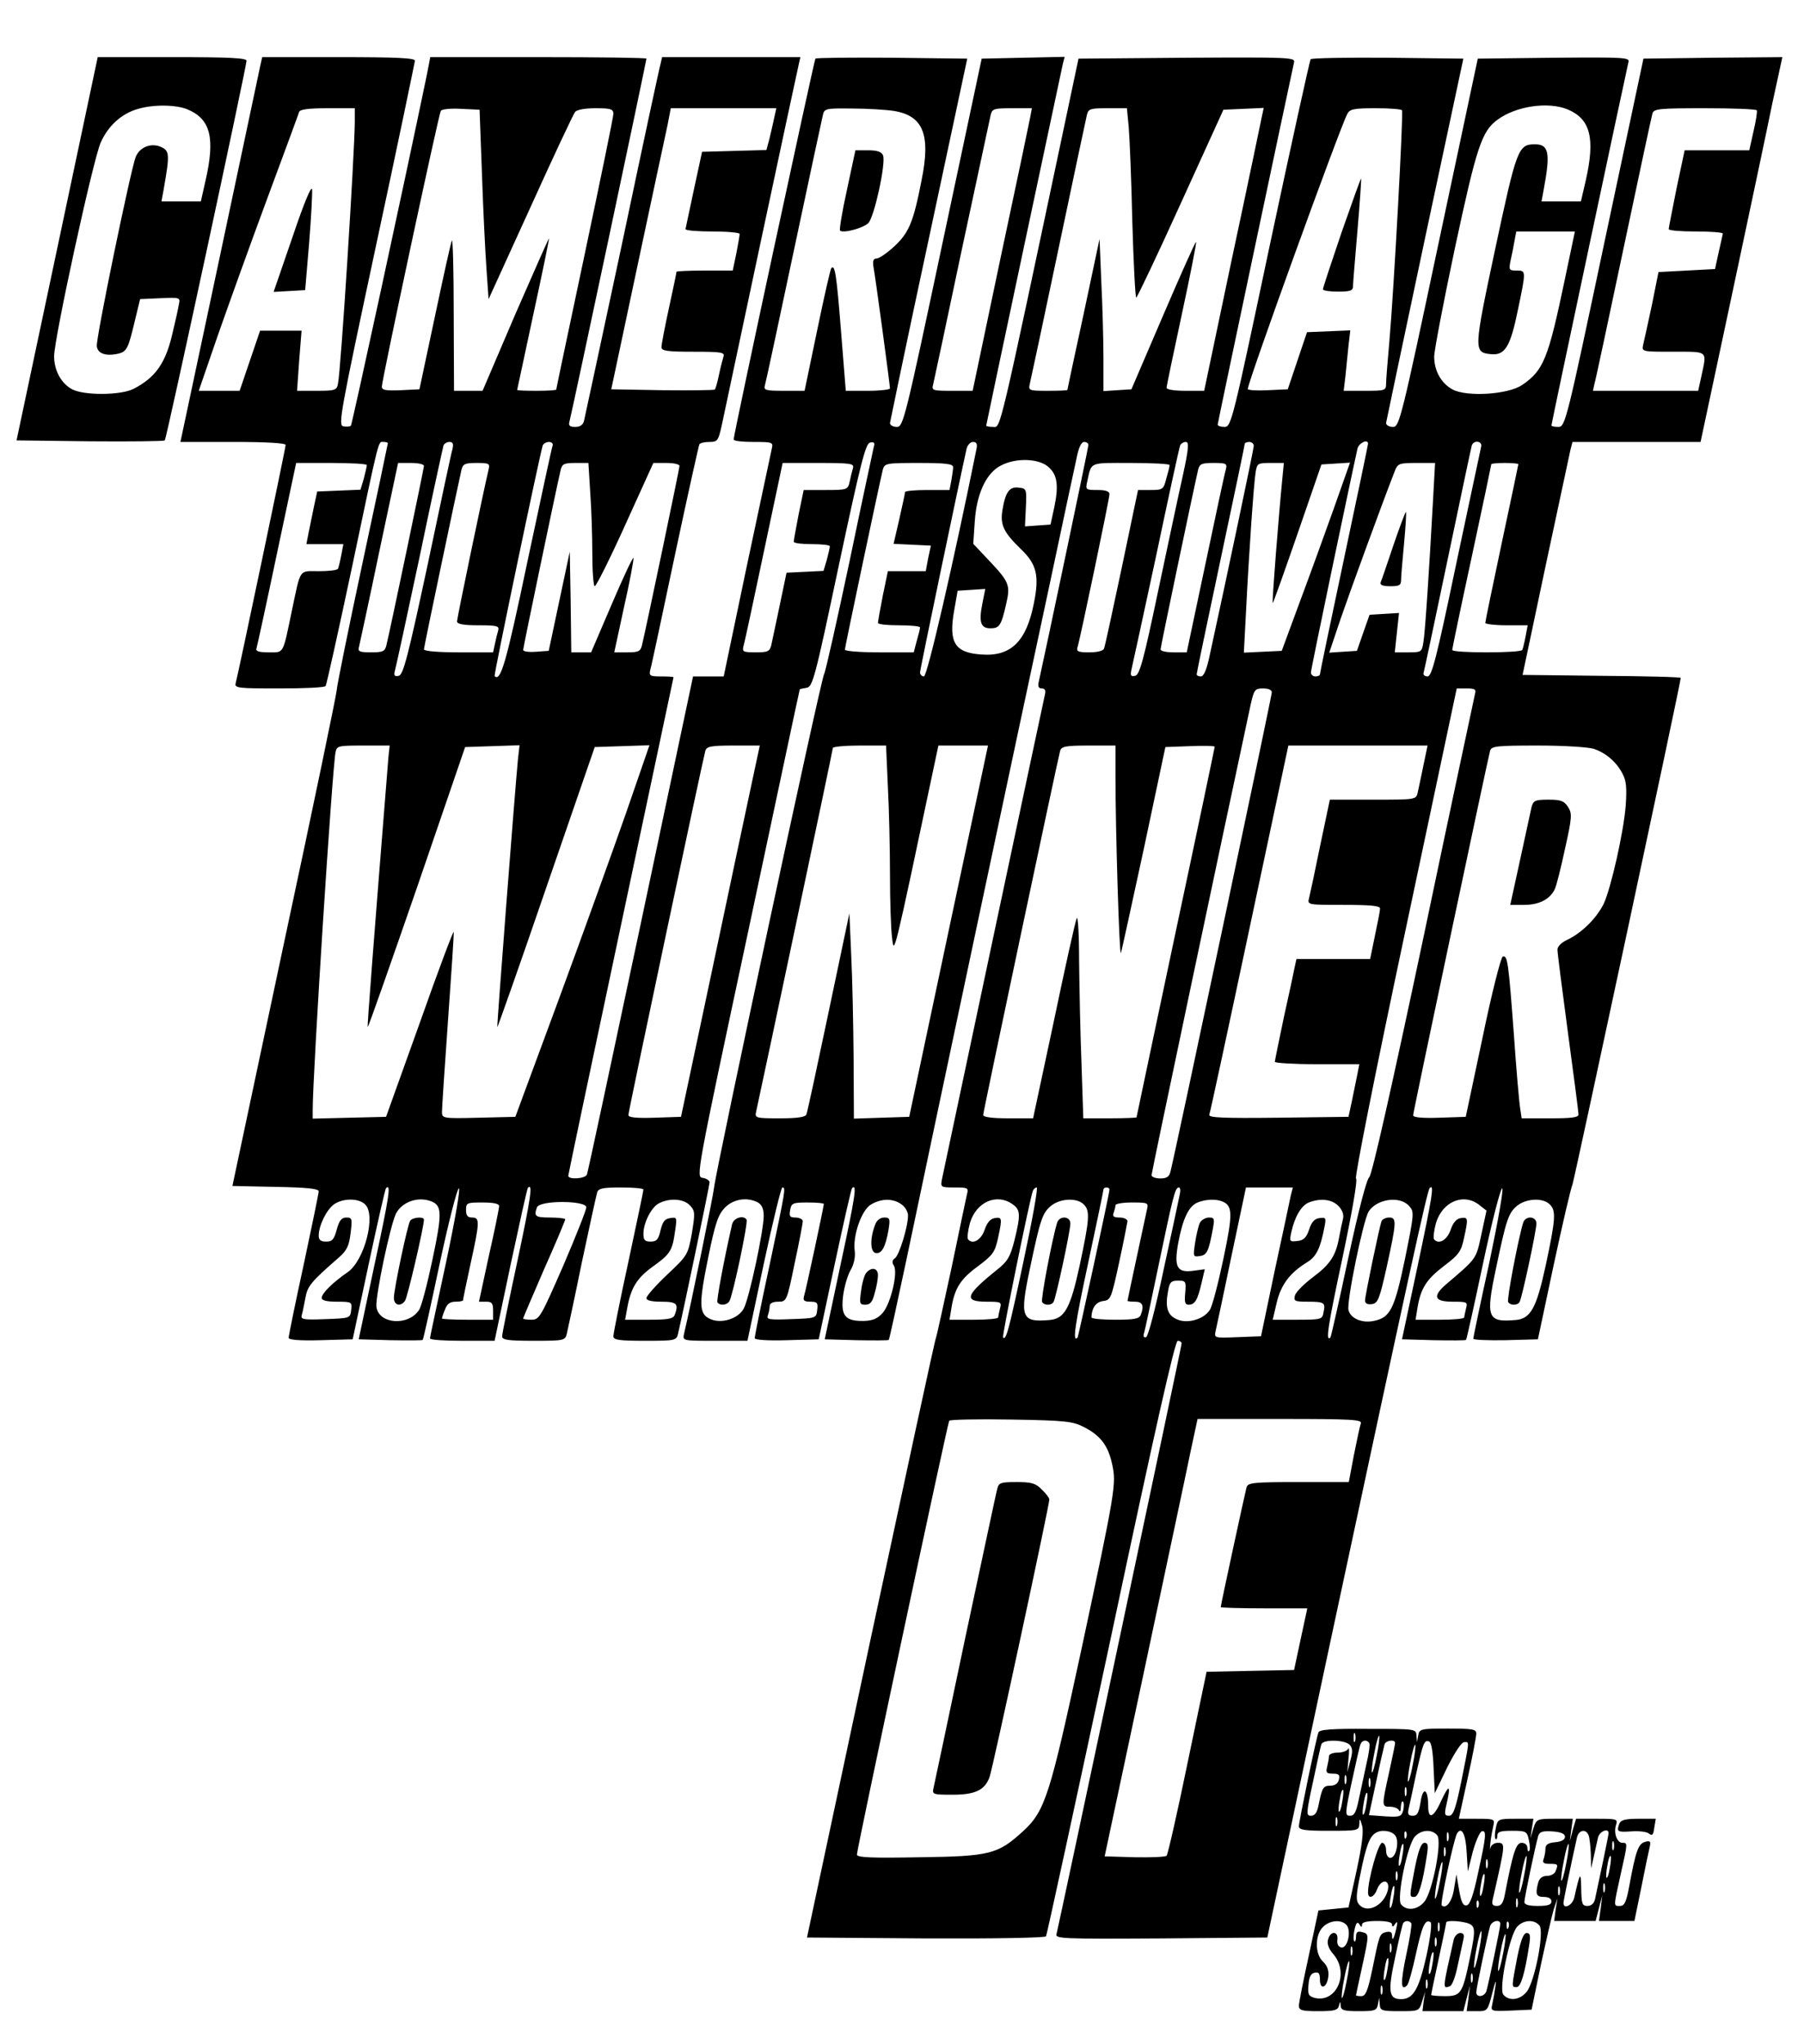 <?xml version="1.0" standalone="no"?>
<!DOCTYPE svg PUBLIC "-//W3C//DTD SVG 20010904//EN"
 "http://www.w3.org/TR/2001/REC-SVG-20010904/DTD/svg10.dtd">
<svg version="1.0" xmlns="http://www.w3.org/2000/svg"
 width="600pt" height="680pt" viewBox="0 0 600 680"
 preserveAspectRatio="xMidYMid meet">

<g transform="translate(0,680) scale(0.1,-0.1)"
fill="#000000" stroke="none">
<path d="M190 5972 l-135 -637 244 -3 c134 -1 246 0 249 3 6 5 271 1240 272
1263 0 9 -56 12 -247 12 l-248 0 -135 -638z m434 464 c76 -32 92 -94 60 -235
l-16 -71 -65 0 -66 0 7 38 c21 119 20 130 -8 143 -33 15 -72 0 -85 -34 -17
-45 -133 -606 -129 -629 3 -25 32 -34 73 -24 27 7 32 18 54 111 l17 70 67 3
c66 3 67 2 62 -20 -2 -13 -11 -54 -20 -91 -23 -104 -57 -153 -132 -191 -42
-21 -163 -22 -203 -1 -36 19 -60 62 -60 110 0 59 130 656 155 711 25 56 70 97
125 112 51 15 126 14 164 -2z"/>
<path d="M866 6583 c-20 -96 -257 -1212 -261 -1230 l-5 -23 175 0 c114 0 175
-4 175 -10 0 -11 -158 -763 -166 -792 -5 -17 7 -18 145 -18 82 0 152 3 154 8
3 4 42 180 87 392 94 447 87 420 106 420 8 0 14 -2 14 -4 0 -2 -38 -183 -85
-402 -47 -220 -85 -408 -85 -419 0 -11 -78 -387 -174 -835 l-173 -815 143 -3
c105 -2 144 -6 144 -15 0 -6 -23 -117 -50 -244 -28 -128 -50 -237 -50 -243 0
-7 37 -10 107 -8 l106 3 53 249 c29 136 55 251 58 254 17 16 11 -26 -38 -253
l-53 -250 105 -3 c58 -1 106 -1 108 1 2 2 27 115 56 252 29 136 58 250 64 252
6 2 -12 -103 -42 -244 -29 -136 -54 -251 -54 -255 0 -5 48 -8 108 -8 l107 0
53 252 c30 139 55 255 58 257 17 17 9 -36 -35 -243 -28 -130 -51 -243 -51
-251 0 -12 18 -15 105 -15 100 0 105 1 110 23 3 12 26 119 50 237 25 118 48
223 51 233 4 14 18 17 80 17 41 0 74 -3 74 -7 0 -5 -23 -113 -50 -240 -28
-128 -50 -240 -50 -248 0 -12 18 -15 105 -15 100 0 105 1 110 23 18 77 105
494 105 504 0 6 -10 13 -23 15 -22 3 -22 7 150 813 95 446 172 811 173 812 0
1 10 3 22 5 21 3 28 29 108 408 73 343 89 405 104 408 13 3 17 -1 12 -15 -2
-10 -39 -180 -80 -378 -42 -198 -80 -368 -85 -377 -11 -17 -360 -1649 -366
-1708 -3 -28 -78 -395 -100 -487 -5 -23 -4 -23 103 -23 l108 0 54 255 c30 140
58 255 62 255 12 0 11 -5 -42 -256 -28 -129 -50 -240 -50 -245 0 -6 43 -9 107
-7 l106 3 53 249 c29 136 55 251 58 254 17 16 11 -26 -38 -253 l-53 -250 105
-3 c58 -1 106 -1 108 1 2 2 28 122 59 268 72 345 384 1818 479 2259 40 190 79
371 86 403 7 37 16 57 26 57 8 0 14 -5 14 -10 0 -9 -149 -717 -165 -787 -4
-16 -1 -23 10 -23 11 0 14 -7 10 -22 -5 -21 -329 -1547 -342 -1610 -5 -27 -5
-28 42 -28 44 0 47 -1 41 -23 -3 -13 -26 -122 -51 -243 -26 -120 -49 -226 -52
-234 -4 -8 -101 -460 -218 -1005 l-211 -990 395 -3 c232 -1 397 2 400 7 3 5
100 453 216 995 147 694 213 986 222 986 7 0 13 -4 13 -9 0 -10 -409 -1938
-416 -1964 -5 -16 14 -17 348 -15 l353 3 211 990 c258 1206 321 1496 329 1503
16 16 9 -27 -39 -254 l-53 -249 105 -3 c57 -1 106 -1 108 1 2 2 27 115 56 252
29 137 58 250 64 252 6 2 -13 -106 -42 -244 -30 -137 -54 -252 -54 -256 0 -4
48 -6 107 -5 l108 3 52 245 c29 135 57 256 63 270 7 20 360 1669 360 1685 0 3
-118 6 -263 7 l-263 3 76 360 c42 198 80 372 83 388 l7 27 213 0 213 0 104
488 c57 268 118 556 135 640 l33 152 -231 -2 -231 -3 -130 -612 c-126 -596
-130 -613 -153 -613 -13 0 -23 2 -23 5 0 7 251 1189 256 1208 5 16 -10 17
-248 15 l-253 -3 -130 -612 c-125 -591 -131 -613 -152 -613 -13 0 -23 6 -23
13 1 6 59 282 129 612 l128 600 -250 3 c-138 1 -254 -1 -258 -5 -3 -5 -64
-281 -135 -615 -124 -587 -129 -608 -151 -608 -13 0 -23 3 -23 8 0 6 241 1147
254 1205 4 16 -16 17 -356 15 l-361 -3 -38 -180 c-231 -1092 -220 -1045 -246
-1045 -12 0 -23 2 -23 4 0 4 247 1168 255 1204 l6 23 -138 -3 -138 -3 -130
-612 c-125 -590 -131 -613 -152 -613 -13 0 -23 6 -23 13 1 6 58 282 129 612
l128 600 -250 3 c-138 1 -252 0 -255 -3 -4 -4 -272 -1250 -272 -1267 0 -5 30
-8 66 -8 63 0 66 -1 61 -22 -3 -13 -40 -188 -83 -390 l-77 -368 -51 0 -51 0
-174 -823 c-96 -452 -176 -828 -179 -834 -5 -14 -62 -18 -62 -4 0 4 79 379
175 832 96 453 175 825 175 826 0 2 -18 3 -41 3 -38 0 -41 2 -36 23 4 12 40
184 82 382 42 198 79 363 81 367 3 5 18 8 34 8 26 0 29 4 40 53 6 28 65 306
131 617 66 311 123 575 126 588 l5 22 -230 0 -230 0 -5 -22 c-4 -13 -61 -279
-127 -593 -67 -313 -124 -580 -127 -592 -3 -16 -13 -23 -30 -23 -18 0 -23 4
-19 18 6 19 256 1200 256 1207 0 3 -162 5 -359 5 l-360 0 -11 -57 c-74 -357
-249 -1165 -253 -1169 -3 -3 -14 -4 -25 -2 -18 3 -11 41 109 603 71 330 128
606 129 613 0 9 -57 12 -254 12 l-254 0 -6 -27z m4348 -147 c76 -32 92 -96 60
-237 l-16 -69 -65 0 -66 0 7 38 c23 123 18 152 -29 152 -56 0 -61 -16 -132
-348 -72 -338 -72 -344 -15 -350 47 -5 65 23 90 145 28 134 28 133 -4 133 -25
0 -26 2 -20 33 4 17 10 47 13 65 l6 32 97 0 98 0 -34 -162 c-55 -262 -70 -300
-142 -349 -46 -31 -181 -40 -230 -15 -38 20 -62 62 -62 110 0 19 31 182 69
361 72 336 89 389 142 427 61 45 168 61 233 34z m-4034 -43 c-1 -108 -46 -823
-56 -870 -4 -21 -10 -23 -70 -23 l-66 0 7 100 8 100 -69 0 -69 0 -34 -100 -34
-100 -68 0 -68 0 63 183 c35 100 109 306 165 457 56 151 104 281 106 288 3 8
31 12 95 12 l90 0 0 -47z m423 -173 c4 -118 11 -260 15 -315 l7 -100 139 305
c76 168 143 311 149 318 6 7 33 12 68 12 51 0 59 -3 59 -19 0 -10 -43 -219
-95 -465 -52 -246 -95 -449 -95 -452 0 -2 -29 -4 -65 -4 -36 0 -65 1 -65 3 0
1 25 115 54 252 30 138 53 251 52 252 -1 1 -51 -112 -112 -252 l-109 -255 -47
0 -48 0 -1 258 c0 141 -3 250 -6 242 -4 -8 -29 -123 -57 -255 l-51 -240 -62
-3 c-50 -2 -63 0 -63 12 0 22 189 906 196 917 3 6 33 9 67 7 l62 -3 8 -215z
m972 188 c-4 -18 -11 -50 -16 -70 l-10 -37 -107 -3 -107 -3 -27 -125 c-15 -69
-27 -128 -28 -132 0 -5 41 -8 90 -8 50 0 90 -4 90 -8 0 -5 -5 -34 -11 -65
l-12 -57 -93 0 c-52 0 -94 -2 -94 -4 0 -3 -11 -56 -25 -120 -14 -64 -25 -122
-25 -131 0 -12 18 -15 106 -15 96 0 105 -2 100 -17 -3 -10 -10 -37 -15 -61 -5
-24 -11 -46 -14 -48 -2 -2 -81 -3 -174 -2 l-170 3 87 410 c48 226 93 436 100
468 l11 57 176 0 175 0 -7 -32z m398 23 c98 -16 123 -79 92 -231 -27 -139 -42
-174 -90 -219 -25 -23 -51 -41 -60 -41 -10 0 -13 -8 -10 -27 7 -37 55 -394 55
-405 0 -4 -33 -8 -73 -8 l-74 0 -16 201 c-15 188 -20 220 -32 207 -3 -2 -24
-95 -47 -206 l-42 -202 -69 0 c-60 0 -68 2 -63 18 3 9 46 211 96 447 50 237
94 440 97 453 5 21 10 22 97 21 50 0 113 -4 139 -8z m454 -18 c-3 -16 -47
-227 -99 -470 l-93 -443 -69 0 c-66 0 -68 1 -62 23 3 12 46 214 95 447 50 234
93 435 96 448 5 20 11 22 71 22 l66 0 -5 -27z m327 -35 c3 -35 9 -177 12 -315
4 -139 10 -253 13 -253 3 0 70 141 148 313 l142 312 67 3 67 3 -6 -28 c-3 -15
-47 -227 -99 -470 l-93 -443 -62 0 c-36 0 -63 4 -63 10 0 6 23 116 51 246 28
130 49 237 47 239 -2 2 -51 -108 -109 -243 l-106 -247 -47 -3 -46 -3 0 108 c0
59 -3 173 -7 253 l-6 145 -53 -250 c-30 -137 -54 -251 -54 -252 0 -2 -29 -3
-65 -3 -63 0 -65 1 -60 23 3 12 46 213 95 447 49 234 92 435 95 448 5 20 11
22 69 22 l64 0 6 -62z m909 55 c5 -9 -27 -597 -42 -768 -6 -66 -11 -130 -11
-142 0 -22 -4 -23 -70 -23 l-71 0 6 50 c3 28 7 73 10 100 l6 51 -72 -3 -72 -3
-32 -95 -32 -95 -66 -3 c-37 -2 -67 0 -67 4 0 23 306 868 331 915 8 16 22 19
94 19 46 0 86 -3 88 -7z m1180 0 c2 -5 -3 -36 -11 -70 l-14 -63 -107 0 -108 0
-27 -127 c-14 -71 -26 -131 -26 -135 0 -5 41 -8 90 -8 50 0 90 -3 90 -7 -1 -5
-7 -33 -14 -63 l-12 -55 -94 -5 -94 -5 -22 -110 c-13 -60 -26 -120 -29 -132
-5 -23 -4 -23 100 -23 118 0 112 5 94 -80 l-11 -50 -175 0 -175 0 5 23 c4 12
47 216 97 452 50 237 93 438 96 448 5 15 22 17 174 17 93 0 171 -3 173 -7z
m-4338 -1126 c-4 -13 -41 -187 -83 -387 -66 -308 -81 -365 -96 -368 -13 -3
-17 1 -13 15 3 10 40 180 82 378 41 198 78 366 80 373 2 6 11 12 20 12 11 0
14 -6 10 -23z m333 11 c-3 -7 -40 -181 -84 -387 -71 -339 -89 -400 -109 -380
-3 4 150 736 160 767 2 6 12 12 21 12 9 0 14 -6 12 -12z m1410 -10 c-77 -381
-164 -758 -175 -758 -7 0 -13 6 -13 13 0 11 133 647 155 745 3 12 13 22 21 22
12 0 15 -7 12 -22z m686 -90 c-14 -62 -51 -237 -83 -388 -48 -229 -61 -276
-76 -278 -14 -3 -16 1 -12 20 3 12 40 183 82 378 41 195 77 361 80 368 2 6 11
12 19 12 11 0 10 -20 -10 -112z m236 99 c0 -10 -89 -433 -146 -694 -10 -49
-20 -73 -30 -73 -8 0 -14 3 -14 7 0 4 36 177 80 384 44 207 80 379 80 383 0 3
7 6 15 6 8 0 15 -6 15 -13z m380 7 c0 -4 -36 -176 -80 -383 -44 -207 -80 -380
-80 -384 0 -4 -7 -7 -15 -7 -8 0 -15 6 -15 13 0 11 133 647 155 745 5 19 35
33 35 16z m376 -11 c-2 -10 -40 -186 -83 -390 -66 -316 -81 -373 -95 -373 -10
0 -16 6 -13 13 2 6 38 176 80 377 42 201 78 371 80 378 7 20 37 15 31 -5z
m-1443 -63 c33 -26 39 -61 24 -135 l-13 -60 -42 -3 -43 -3 3 63 c3 62 2 63
-24 66 -31 4 -44 -15 -54 -75 -8 -49 4 -74 62 -130 52 -50 61 -88 43 -178 -25
-129 -77 -180 -176 -172 -88 6 -109 40 -89 149 l11 63 46 3 46 3 -10 -50 c-12
-61 -5 -81 27 -81 30 0 36 9 52 79 15 65 12 74 -59 149 l-50 53 5 74 c6 94 39
163 88 187 48 25 120 23 153 -2z m-2263 3 c0 -5 -5 -25 -10 -45 l-11 -37 -72
-3 -72 -3 -11 -51 c-6 -29 -14 -68 -18 -88 l-7 -36 62 0 61 0 -7 -37 c-4 -21
-9 -41 -11 -45 -3 -5 -32 -8 -64 -8 -67 0 -59 12 -90 -135 -30 -144 -25 -135
-77 -135 -32 0 -44 4 -40 13 2 6 33 148 68 315 l64 302 117 0 c65 0 118 -3
118 -7z m190 -3 c0 -8 -110 -535 -125 -597 -5 -20 -12 -23 -51 -23 -38 0 -45
3 -40 18 2 9 33 151 67 315 l63 297 43 0 c24 0 43 -4 43 -10z m215 -12 c-19
-80 -105 -495 -105 -505 0 -9 21 -13 71 -13 62 0 70 -2 66 -17 -3 -10 -8 -30
-11 -45 l-6 -28 -115 0 c-66 0 -115 4 -115 10 0 8 110 532 125 598 5 19 12 22
50 22 42 0 45 -2 40 -22z m338 -75 c4 -54 7 -146 7 -205 0 -60 4 -108 8 -108
5 0 51 92 102 205 l93 205 44 0 c23 0 43 -4 43 -10 0 -8 -110 -535 -125 -597
-5 -20 -12 -23 -48 -23 l-44 0 33 153 c19 83 32 156 31 161 -2 4 -34 -64 -72
-153 l-69 -161 -33 0 -33 0 -2 168 -3 167 -35 -165 -35 -165 -42 -3 c-24 -2
-43 1 -43 6 0 8 108 527 125 600 5 19 12 22 49 22 l43 0 6 -97z m874 80 c-3
-10 -8 -30 -11 -45 -6 -27 -8 -28 -80 -28 l-73 0 -17 -82 c-9 -46 -16 -86 -16
-90 0 -5 27 -8 60 -8 33 0 60 -3 60 -7 0 -5 -5 -25 -10 -45 l-11 -37 -61 -3
-62 -3 -23 -110 c-13 -60 -25 -120 -28 -132 -5 -20 -12 -23 -51 -23 -43 0 -46
2 -41 22 4 12 34 154 68 315 l62 293 119 0 c109 0 119 -2 115 -17z m333 3 c0
-7 -3 -28 -6 -45 l-6 -31 -74 0 c-41 0 -74 -3 -74 -7 0 -5 -9 -45 -19 -90
l-19 -82 62 -3 62 -3 -9 -42 -8 -43 -63 0 -63 0 -17 -82 c-9 -46 -16 -86 -16
-90 0 -5 32 -8 70 -8 39 0 70 -3 70 -7 0 -5 -5 -25 -11 -45 l-10 -38 -114 0
c-63 0 -115 4 -115 9 0 8 115 553 126 598 6 22 10 23 120 23 90 0 114 -3 114
-14z m720 7 c0 -5 -5 -25 -11 -45 -9 -36 -12 -38 -52 -38 l-42 0 -54 -258
c-30 -141 -56 -263 -59 -269 -2 -8 -22 -13 -49 -13 -38 0 -44 3 -39 18 10 33
106 494 106 508 0 10 -13 14 -40 14 -39 0 -40 1 -34 28 15 67 4 62 145 62 71
0 129 -3 129 -7z m187 -15 c-4 -12 -34 -154 -68 -315 l-62 -293 -44 0 c-24 0
-43 4 -43 10 0 8 106 515 125 598 5 19 12 22 51 22 43 0 46 -2 41 -22z m188
-30 c-12 -121 -35 -411 -32 -414 1 -2 38 102 82 229 l80 232 47 3 48 3 -54
-153 c-30 -84 -81 -225 -114 -313 l-59 -160 -63 -3 -63 -3 7 133 c10 201 26
429 32 466 5 31 7 32 50 32 l44 0 -5 -52z m501 -75 c-12 -218 -26 -437 -32
-470 -5 -32 -7 -33 -50 -33 l-45 0 7 66 7 65 -49 -3 -49 -3 -21 -60 -21 -60
-46 -3 -46 -3 38 113 c32 93 137 381 180 491 10 25 14 27 72 27 l62 0 -7 -127z
m284 123 c0 -2 -25 -120 -55 -261 -30 -142 -55 -262 -55 -267 0 -4 32 -8 70
-8 l71 0 -7 -37 c-4 -21 -9 -41 -11 -45 -2 -5 -56 -8 -119 -8 -63 0 -114 3
-114 8 0 4 29 144 65 310 36 167 65 306 65 308 0 2 20 4 45 4 25 0 45 -2 45
-4z m-820 -759 c0 -12 -321 -1532 -337 -1594 -4 -17 -12 -23 -34 -23 -16 0
-29 5 -29 11 0 9 236 1129 330 1567 11 48 14 52 41 52 18 0 29 -5 29 -13z
m676 -4 c-2 -10 -80 -373 -171 -808 -106 -501 -172 -794 -181 -801 -9 -7 -37
-116 -70 -270 -30 -142 -57 -260 -59 -263 -17 -16 -9 35 40 265 32 152 51 260
45 264 -5 3 62 342 163 818 l172 812 33 0 c27 0 32 -3 28 -17z m-3614 -210
c-50 -624 -71 -897 -69 -899 2 -2 75 207 164 464 l160 467 91 3 90 3 -5 -43
c-10 -102 -71 -893 -69 -895 1 -1 75 208 163 465 l161 467 91 3 91 3 -77 -223
c-43 -123 -143 -401 -223 -618 l-146 -395 -122 -3 c-121 -3 -122 -2 -122 20 0
13 9 149 20 303 11 154 20 287 19 295 0 8 -51 -127 -112 -300 l-113 -315 -122
-3 -122 -3 0 29 c0 122 65 1136 76 1190 4 21 9 22 92 22 l88 0 -4 -37z m1210
-80 c-14 -65 -73 -343 -131 -618 l-106 -500 -88 -3 c-63 -2 -87 1 -87 9 0 13
247 1180 256 1212 5 14 18 17 93 17 l88 0 -25 -117z m451 -20 c4 -75 7 -206 7
-292 0 -86 3 -181 7 -211 7 -58 4 -70 143 588 l11 52 83 0 82 0 -131 -617
-131 -618 -92 -3 -92 -3 -1 203 c-1 112 -4 265 -8 342 l-6 138 -69 -328 c-38
-181 -71 -335 -74 -341 -3 -9 -30 -13 -88 -13 -82 0 -84 1 -79 23 16 71 255
1202 255 1209 0 4 40 8 88 8 l89 0 6 -137z m757 35 c0 -183 13 -603 18 -588 3
8 37 166 77 350 l71 335 82 3 c45 2 82 1 82 -2 0 -2 -58 -280 -130 -617 -71
-337 -130 -614 -130 -616 0 -1 -40 -3 -88 -3 l-89 0 -6 182 c-4 99 -7 254 -8
342 0 90 -4 152 -8 141 -5 -11 -39 -165 -76 -342 l-69 -323 -83 0 c-52 0 -83
4 -83 11 0 11 248 1183 256 1212 5 14 18 17 95 17 l89 0 0 -102z m1024 35 c-8
-38 -16 -78 -19 -90 -5 -23 -8 -23 -148 -23 l-144 0 -32 -152 c-17 -84 -34
-163 -37 -175 -6 -23 -6 -23 115 -23 89 0 121 -3 121 -12 0 -7 -8 -48 -17 -90
l-16 -78 -123 0 -122 0 -6 -27 c-3 -16 -19 -91 -36 -167 -16 -77 -30 -144 -30
-148 0 -4 63 -8 140 -8 l141 0 -7 -36 c-4 -20 -12 -59 -18 -88 l-11 -51 -234
-3 c-185 -2 -232 0 -229 10 3 7 63 286 134 621 l129 607 231 0 232 0 -14 -67z
m567 56 c41 -14 76 -44 96 -84 12 -22 14 -47 10 -105 -7 -89 -49 -274 -73
-326 -23 -47 -71 -95 -117 -118 -23 -10 -37 -24 -37 -35 0 -11 16 -135 35
-277 19 -141 35 -263 35 -271 0 -10 -22 -13 -95 -13 l-94 0 -5 33 c-3 17 -13
129 -21 247 -18 241 -21 263 -37 258 -6 -2 -37 -123 -67 -269 l-56 -264 -88
-3 c-57 -2 -87 1 -87 8 0 11 248 1184 256 1213 5 15 21 17 158 17 88 0 167 -5
187 -11z m-1897 -1705 c-49 -231 -58 -264 -68 -253 -4 4 88 456 99 487 2 6 8
12 13 12 5 0 -15 -111 -44 -246z m286 239 c0 -13 -103 -488 -106 -492 -18 -20
-9 42 35 247 28 131 51 241 51 245 0 4 5 7 10 7 6 0 10 -3 10 -7z m233 -20
c-3 -16 -27 -127 -53 -247 -26 -124 -51 -221 -58 -224 -7 -2 -10 2 -8 10 3 7
23 103 46 213 52 249 58 275 71 275 5 0 6 -11 2 -27z m370 0 c-3 -16 -27 -127
-53 -248 l-46 -220 -78 -3 c-77 -3 -78 -3 -73 20 3 13 27 125 53 251 l48 227
78 0 78 0 -7 -27z m-3078 -30 c36 -36 -3 -187 -59 -225 -48 -33 -86 -70 -86
-85 0 -9 16 -13 51 -13 49 0 50 -1 47 -27 -3 -28 -4 -28 -86 -31 -76 -3 -83
-1 -78 15 3 10 8 36 12 57 7 38 18 52 111 133 26 23 34 38 39 81 6 48 5 52
-14 52 -16 0 -24 -10 -32 -40 -9 -33 -15 -40 -35 -40 -18 0 -25 5 -25 20 0 33
26 86 51 104 30 21 83 21 104 -1z m219 11 c36 -14 37 -39 5 -191 -17 -81 -37
-158 -45 -170 -35 -55 -135 -48 -142 10 -4 34 46 272 65 310 20 39 73 58 117
41z m861 -14 c17 -18 17 -26 6 -93 -13 -71 -14 -73 -82 -137 -38 -36 -69 -71
-69 -78 0 -8 17 -12 50 -12 51 0 58 -7 44 -44 -5 -13 -22 -16 -86 -16 l-79 0
7 38 c12 68 32 100 84 138 59 42 66 53 75 117 7 47 7 49 -16 45 -18 -2 -25
-12 -32 -40 -7 -31 -13 -38 -33 -38 -19 0 -24 5 -24 26 0 37 27 90 53 102 36
18 82 14 102 -8z m226 10 c13 -8 19 -21 19 -45 0 -48 -48 -273 -66 -307 -18
-35 -76 -53 -113 -35 -37 17 -37 50 -5 207 23 113 33 140 55 163 29 29 74 36
110 17z m477 -6 c12 -8 22 -25 22 -37 0 -38 -29 -131 -43 -142 -10 -7 -11 -15
-4 -25 14 -23 -10 -125 -37 -157 -17 -19 -32 -26 -63 -27 -62 -1 -77 17 -69
83 4 31 15 69 25 86 11 19 16 43 14 62 -8 52 23 140 55 157 35 20 72 20 100 0z
m370 0 c26 -18 27 -35 6 -120 -14 -55 -23 -70 -57 -97 -106 -85 -114 -107 -36
-107 48 0 51 -1 45 -22 -3 -13 -6 -26 -6 -30 0 -5 -36 -8 -81 -8 l-81 0 7 43
c11 63 30 93 89 136 48 36 55 46 65 91 15 69 14 72 -11 68 -14 -2 -25 -15 -33
-38 -11 -34 -39 -51 -55 -33 -4 4 -1 29 6 55 21 70 89 100 142 62z m236 0 c22
-21 20 -48 -13 -203 -31 -143 -50 -178 -101 -182 -93 -8 -99 8 -65 169 35 167
42 188 72 212 31 24 85 26 107 4z m460 10 c36 -14 37 -39 5 -191 -17 -81 -37
-158 -45 -170 -20 -32 -76 -48 -111 -31 -31 14 -38 41 -28 94 5 29 10 34 33
34 26 0 27 -2 24 -40 -3 -31 -1 -40 11 -40 21 0 30 15 43 71 l11 47 -37 -5
c-56 -8 -66 12 -51 94 15 80 35 121 64 133 27 11 60 12 81 4z m387 -15 c13
-13 19 -29 16 -42 -3 -12 -9 -40 -13 -62 -11 -62 -30 -91 -88 -134 -29 -22
-56 -49 -59 -60 -5 -19 -1 -21 42 -21 56 0 60 -3 53 -35 -4 -24 -7 -25 -87
-25 l-82 0 13 56 c14 60 44 100 101 135 31 19 44 45 58 117 6 31 5 33 -17 30
-16 -2 -26 -13 -34 -38 -9 -27 -18 -36 -39 -38 -26 -3 -27 -2 -20 30 11 50 33
88 58 98 38 15 76 11 98 -11z m235 0 c18 -20 18 -23 -13 -176 -35 -168 -49
-196 -104 -207 -39 -8 -77 8 -84 36 -7 27 49 299 67 328 27 42 103 53 134 19z
m235 2 l23 -18 -17 -79 c-18 -83 -14 -78 -116 -165 -48 -41 -41 -59 20 -59 48
0 51 -1 45 -22 -3 -13 -6 -26 -6 -30 0 -5 -36 -8 -81 -8 l-81 0 7 43 c11 63
30 92 89 137 48 36 56 48 65 91 15 68 14 71 -11 67 -14 -2 -25 -15 -33 -38
-11 -34 -39 -51 -55 -33 -4 4 -1 29 6 55 22 72 93 101 145 59z m233 3 c22 -21
20 -48 -13 -203 -31 -143 -50 -178 -101 -182 -93 -8 -99 8 -65 169 35 167 42
188 72 212 31 24 85 26 107 4z m-3494 -6 c0 -7 -15 -82 -34 -165 l-33 -153 24
0 c19 0 23 -5 23 -30 l0 -30 -85 0 c-47 0 -85 2 -85 4 0 3 4 16 10 30 7 19 17
26 35 26 14 0 25 2 25 5 0 3 11 57 25 121 31 141 31 154 5 154 -15 0 -20 7
-20 25 0 24 3 25 55 25 37 0 55 -4 55 -12z m290 -4 c0 -9 -35 -97 -77 -195
-74 -169 -79 -179 -105 -179 -16 0 -28 2 -28 4 0 3 32 77 70 165 39 87 70 162
70 165 0 3 -22 6 -50 6 -50 0 -55 4 -44 34 9 24 164 23 164 0z m790 11 c0 -8
-60 -289 -66 -307 -4 -14 1 -18 21 -18 23 0 26 -4 23 -27 -3 -28 -4 -28 -87
-31 -74 -3 -83 -1 -77 13 3 9 6 23 6 31 0 9 11 14 28 14 28 0 29 1 55 128 15
70 27 133 27 140 0 6 -11 12 -24 12 -19 0 -22 4 -18 25 4 23 9 25 58 25 30 0
54 -2 54 -5z m1075 -17 c-9 -42 -65 -302 -65 -305 0 -2 11 -3 25 -3 25 0 31
-13 19 -44 -5 -13 -22 -16 -85 -16 -43 0 -79 3 -79 8 1 31 15 51 38 54 26 3
28 8 54 128 15 69 27 131 28 138 0 6 -12 12 -26 12 -20 0 -25 4 -20 16 3 9 6
20 6 25 0 5 25 9 55 9 52 0 55 -1 50 -22z m-208 -726 c54 -28 79 -62 92 -123
14 -65 12 -81 -103 -619 -104 -482 -120 -534 -193 -601 -84 -77 -110 -84 -345
-87 -160 -3 -208 -1 -208 9 0 18 301 1433 307 1443 3 4 96 6 207 4 183 -3 205
-6 243 -26z m919 13 c-3 -8 -13 -55 -23 -105 l-17 -90 -167 0 c-151 0 -168 -2
-173 -17 -5 -18 -86 -392 -86 -399 0 -2 65 -4 144 -4 l144 0 -22 -102 -22
-103 -145 -3 -146 -3 -63 -302 c-34 -166 -66 -306 -70 -310 -4 -4 -52 -6 -106
-5 l-100 3 132 620 c72 341 142 668 154 728 l23 107 274 0 c241 0 274 -2 269
-15z"/>
<path d="M973 6012 l-63 -183 53 3 52 3 13 155 c7 85 11 166 10 180 -2 15 -28
-48 -65 -158z"/>
<path d="M2817 6169 c-16 -72 -26 -133 -23 -136 10 -10 77 8 94 25 20 20 59
200 49 225 -5 12 -19 17 -49 17 l-43 0 -28 -131z"/>
<path d="M4462 6027 c-34 -100 -62 -185 -62 -189 0 -5 23 -8 50 -8 41 0 50 3
50 18 0 9 7 93 15 187 8 93 13 170 12 171 -1 2 -30 -79 -65 -179z"/>
<path d="M4635 4988 c-21 -62 -40 -119 -43 -125 -3 -9 7 -13 32 -13 31 0 36 3
36 23 0 12 5 67 10 121 5 55 8 101 6 103 -1 2 -20 -47 -41 -109z"/>
<path d="M5094 4116 c-3 -14 -20 -92 -38 -175 l-33 -151 46 0 c48 0 84 17 101
50 6 10 21 71 35 136 24 107 24 118 10 140 -13 20 -24 24 -65 24 -44 0 -50 -3
-56 -24z"/>
<path d="M1364 2739 c-9 -15 -54 -228 -54 -256 0 -25 22 -31 37 -10 8 10 63
246 63 270 0 11 -38 8 -46 -4z"/>
<path d="M2435 2728 c-29 -127 -52 -254 -49 -260 8 -12 32 -10 40 4 11 17 63
262 57 271 -10 16 -43 6 -48 -15z"/>
<path d="M2911 2727 c-18 -46 -17 -91 1 -95 20 -4 33 19 43 76 6 38 5 42 -14
42 -13 0 -25 -9 -30 -23z"/>
<path d="M2881 2566 c-6 -7 -14 -34 -17 -60 -6 -42 -5 -46 14 -46 16 0 24 9
31 38 6 20 11 47 11 60 0 24 -21 29 -39 8z"/>
<path d="M3516 2733 c-17 -56 -55 -256 -50 -264 7 -12 31 -12 38 0 8 13 56
237 56 261 0 25 -36 27 -44 3z"/>
<path d="M3991 2733 c-5 -10 -12 -40 -16 -66 -7 -47 -7 -49 16 -45 23 3 29 15
43 91 6 33 5 37 -13 37 -11 0 -25 -8 -30 -17z"/>
<path d="M4595 2738 c-8 -22 -55 -249 -55 -264 0 -10 8 -14 23 -12 20 3 25 16
49 123 33 151 34 165 8 165 -11 0 -23 -6 -25 -12z"/>
<path d="M5066 2733 c-17 -56 -55 -256 -50 -264 7 -12 31 -12 38 0 8 13 56
237 56 261 0 25 -36 27 -44 3z"/>
<path d="M3317 1848 c-4 -13 -51 -237 -107 -498 -55 -261 -102 -485 -105 -497
-5 -22 -3 -23 63 -23 75 0 107 15 123 58 10 25 199 905 199 924 0 5 -11 20
-25 33 -20 21 -34 25 -83 25 -54 0 -60 -2 -65 -22z"/>
<path d="M4385 1037 c-8 -21 -65 -297 -65 -312 0 -12 19 -15 100 -15 97 0 100
1 101 23 1 20 2 19 9 -5 6 -19 0 -66 -18 -150 l-27 -123 -50 -5 -50 -5 -32
-150 c-18 -82 -33 -158 -33 -167 0 -15 10 -18 64 -18 53 0 65 3 69 17 4 17 5
17 6 1 1 -15 11 -18 60 -18 54 0 60 2 64 23 l4 22 2 -22 c1 -21 6 -23 66 -23
64 0 65 0 75 33 l10 32 -5 -32 -4 -33 68 0 68 0 11 43 11 42 -5 -42 -6 -43 35
0 c35 0 35 1 51 63 9 36 13 45 10 22 -3 -22 -8 -50 -11 -63 -5 -22 -4 -23 63
-20 l68 3 31 150 c18 83 37 166 43 185 l12 35 -6 -37 -5 -38 69 0 69 0 11 43
11 42 -5 -42 -6 -43 59 0 59 0 23 112 c12 62 25 123 28 135 4 18 1 21 -16 16
-22 -6 -31 -31 -52 -146 -10 -54 -16 -67 -31 -67 -22 0 -22 -5 2 104 24 107
24 106 6 106 -18 0 -30 33 -21 60 6 19 2 20 -63 20 l-70 0 -11 -37 -10 -38 5
38 5 37 -60 0 c-59 0 -61 -1 -71 -32 l-10 -33 5 33 5 32 -59 0 c-58 0 -60 -1
-66 -31 -4 -17 -4 -33 -1 -36 3 -4 6 1 6 10 0 14 10 17 49 17 47 0 50 -2 56
-31 4 -17 4 -33 1 -36 -3 -4 -6 1 -6 10 0 10 -8 17 -19 17 -19 0 -29 -32 -57
-177 -5 -24 -12 -33 -25 -33 -15 0 -18 5 -14 23 42 184 43 187 16 187 -11 0
-22 -8 -24 -17 -2 -10 -2 -2 0 17 2 19 7 45 10 58 5 21 2 22 -55 22 l-60 0 29
133 c16 72 29 140 29 150 0 15 -11 17 -94 17 -90 0 -95 -1 -99 -22 l-4 -23 -2
22 c-1 22 -3 22 -161 22 -119 1 -162 -2 -165 -12z m122 -29 c-3 -7 -5 -2 -5
12 0 14 2 19 5 13 2 -7 2 -19 0 -25z m72 -47 c-6 -34 -14 -60 -16 -57 -2 2 1
32 8 65 6 34 14 60 16 57 2 -2 -1 -32 -8 -65z m-89 34 c9 -11 9 -24 1 -52
l-10 -38 4 45 c3 25 2 39 -1 33 -3 -7 -19 -13 -35 -13 -16 0 -29 -5 -29 -12 0
-7 -3 -23 -6 -35 -5 -19 -2 -23 19 -23 20 0 24 -4 20 -20 -3 -13 -14 -20 -28
-20 -24 0 -28 -6 -40 -67 -5 -23 -12 -33 -25 -33 -16 0 -16 7 7 113 13 61 25
118 28 125 6 17 80 15 95 -3z m64 7 c3 -5 -1 -35 -9 -68 -7 -32 -18 -85 -25
-116 -9 -45 -15 -58 -30 -58 -17 0 -17 6 6 113 13 61 26 118 29 125 5 14 21
16 29 4z m86 0 c0 -4 -9 -48 -20 -98 -25 -113 -25 -114 4 -114 13 0 27 -6 29
-12 3 -7 6 -2 6 11 1 13 4 22 7 18 4 -3 4 -16 1 -29 -6 -21 -11 -23 -60 -20
l-54 4 24 111 c13 62 26 118 28 125 5 13 35 17 35 4z m128 -83 l4 -84 41 85
c25 50 48 85 57 85 18 0 18 9 -10 -132 -19 -92 -27 -113 -41 -113 -14 0 -16 5
-8 38 15 64 9 69 -16 15 -27 -60 -45 -68 -45 -20 0 56 -17 66 -25 14 -6 -37
-11 -47 -26 -47 -15 0 -18 5 -14 23 3 12 14 64 25 116 23 104 27 114 43 108 8
-2 13 -36 15 -88z m-69 12 c-6 -34 -14 -60 -16 -57 -2 2 1 32 8 65 6 34 14 60
16 57 2 -2 -1 -32 -8 -65z m-222 -63 c-3 -7 -5 -2 -5 12 0 14 2 19 5 13 2 -7
2 -19 0 -25z m80 -10 c-3 -7 -5 -2 -5 12 0 14 2 19 5 13 2 -7 2 -19 0 -25z
m120 -30 c-3 -7 -5 -2 -5 12 0 14 2 19 5 13 2 -7 2 -19 0 -25z m-213 -22 c-3
-21 -8 -35 -11 -32 -2 2 -1 20 3 40 3 21 8 35 11 32 2 -2 1 -20 -3 -40z m80
-10 c-3 -21 -8 -35 -11 -32 -2 2 -1 20 3 40 3 21 8 35 11 32 2 -2 1 -20 -3
-40z m-97 -68 c-3 -7 -5 -2 -5 12 0 14 2 19 5 13 2 -7 2 -19 0 -25z m193 -33
c15 -18 4 -75 -16 -75 -8 0 -14 10 -14 25 0 14 -6 25 -13 25 -13 0 -47 -122
-47 -165 0 -24 20 -17 30 10 14 36 44 34 36 -2 -13 -52 -69 -80 -96 -48 -11
13 -10 32 5 103 18 90 30 122 49 134 18 13 53 9 66 -7z m37 -7 c-3 -8 -6 -5
-6 6 -1 11 2 17 5 13 3 -3 4 -12 1 -19z m103 7 c17 -20 -15 -185 -42 -220 -22
-28 -59 -33 -78 -10 -16 19 21 199 46 226 21 23 57 25 74 4z m37 -17 c-3 -7
-5 -2 -5 12 0 14 2 19 5 13 2 -7 2 -19 0 -25z m61 -39 l4 -64 16 64 c10 36 23
66 30 69 17 5 15 -16 -12 -138 -16 -76 -27 -106 -38 -108 -12 -2 -18 10 -25
50 l-9 53 -8 -48 c-6 -42 -27 -69 -41 -55 -6 5 41 224 51 239 15 25 29 -2 32
-62z m327 51 c0 -10 -12 -16 -32 -18 -24 -2 -33 -8 -33 -22 0 -10 -3 -25 -6
-34 -5 -12 0 -16 20 -16 28 0 29 -1 20 -24 -3 -9 -16 -16 -29 -16 -15 0 -25
-8 -29 -22 -10 -39 -7 -48 19 -48 16 0 25 -6 25 -15 0 -11 -12 -15 -45 -15
-30 0 -45 4 -45 13 0 14 37 189 46 220 5 14 14 17 47 15 29 -2 42 -8 42 -18z
m79 4 c3 -9 6 -37 7 -62 l1 -47 9 40 c5 22 11 50 14 63 5 20 35 33 35 14 0 -7
-30 -150 -45 -219 -3 -15 -13 -23 -25 -23 -18 0 -20 7 -21 58 -1 59 -4 55 -23
-30 -6 -26 -36 -41 -36 -18 0 8 25 128 45 218 6 25 30 30 39 6z m83 -46 c-3
-7 -5 -2 -5 12 0 14 2 19 5 13 2 -7 2 -19 0 -25z m-703 -22 c-3 -21 -8 -35
-11 -32 -2 2 -1 20 3 40 3 21 8 35 11 32 2 -2 1 -20 -3 -40z m545 -25 c-6 -34
-14 -60 -16 -57 -2 2 1 32 8 65 6 34 14 60 16 57 2 -2 -1 -32 -8 -65z m-402
27 c-3 -7 -5 -2 -5 12 0 14 2 19 5 13 2 -7 2 -19 0 -25z m262 -67 c-6 -34 -14
-60 -16 -57 -2 2 1 32 8 65 6 34 14 60 16 57 2 -2 -1 -32 -8 -65z m285 25 c-3
-21 -8 -35 -11 -32 -2 2 -1 20 3 40 3 21 8 35 11 32 2 -2 1 -20 -3 -40z m-407
2 c-3 -7 -5 -2 -5 12 0 14 2 19 5 13 2 -7 2 -19 0 -25z m-158 -47 c-6 -34 -14
-60 -16 -57 -2 2 1 32 8 65 6 34 14 60 16 57 2 -2 -1 -32 -8 -65z m-142 7 c-3
-7 -5 -2 -5 12 0 14 2 19 5 13 2 -7 2 -19 0 -25z m287 -22 c-3 -21 -8 -35 -11
-32 -2 2 -1 20 3 40 3 21 8 35 11 32 2 -2 1 -20 -3 -40z m403 -18 c-3 -7 -5
-2 -5 12 0 14 2 19 5 13 2 -7 2 -19 0 -25z m-703 -22 c-3 -21 -8 -35 -11 -32
-2 2 -1 20 3 40 3 21 8 35 11 32 2 -2 1 -20 -3 -40z m553 12 c-3 -7 -5 -2 -5
12 0 14 2 19 5 13 2 -7 2 -19 0 -25z m-140 -40 c-3 -7 -5 -2 -5 12 0 14 2 19
5 13 2 -7 2 -19 0 -25z m-130 0 c-3 -8 -6 -5 -6 6 -1 11 2 17 5 13 3 -3 4 -12
1 -19z m-438 -62 c16 -20 3 -78 -18 -74 -10 2 -15 12 -13 26 4 29 -24 30 -31
0 -4 -14 2 -31 19 -50 52 -63 9 -161 -63 -144 -21 6 -24 11 -21 44 2 26 8 38
21 40 13 3 17 -3 17 -23 0 -37 24 -27 28 11 2 20 -4 36 -18 49 -27 25 -27 88
0 115 23 23 62 26 79 6z m51 2 c0 8 17 12 50 12 33 0 50 -4 50 -12 0 -9 4 -8
10 2 8 11 9 7 4 -15 -8 -35 -14 -45 -14 -23 0 11 -6 14 -20 11 -22 -6 -22 -7
-46 -125 -15 -71 -22 -88 -36 -88 -10 0 -18 1 -18 3 0 2 9 43 20 93 24 111 24
111 0 117 -15 4 -20 0 -20 -16 0 -11 -3 -18 -6 -14 -3 3 -3 20 1 38 5 23 10
28 16 18 6 -10 9 -11 9 -1z m164 4 c2 -4 -5 -51 -17 -105 -19 -91 -19 -123 3
-101 5 5 18 52 29 103 21 96 31 118 49 107 5 -3 0 -49 -14 -113 -25 -111 -44
-143 -84 -143 -41 0 -45 24 -20 138 12 59 24 110 27 115 6 9 21 9 27 -1z m93
-24 c-3 -7 -5 -2 -5 12 0 14 2 19 5 13 2 -7 2 -19 0 -25z m90 26 c31 -9 32
-19 12 -116 -25 -121 -30 -128 -84 -128 -25 0 -45 2 -45 4 0 3 11 56 25 120
14 64 25 118 25 121 0 7 40 6 67 -1z m113 -4 c0 -11 -38 -194 -46 -222 -6 -21
-34 -24 -34 -5 0 13 37 189 46 220 6 18 34 24 34 7z m27 -12 c-3 -8 -6 -5 -6
6 -1 11 2 17 5 13 3 -3 4 -12 1 -19z m103 7 c17 -20 -15 -185 -42 -220 -22
-28 -59 -33 -78 -10 -16 19 21 199 46 226 21 23 57 25 74 4z m-201 -84 c-6
-34 -14 -60 -16 -57 -2 2 1 32 8 65 6 34 14 60 16 57 2 -2 -1 -32 -8 -65z m80
-10 c-6 -34 -14 -60 -16 -57 -2 2 1 32 8 65 6 34 14 60 16 57 2 -2 -1 -32 -8
-65z m-222 27 c-3 -7 -5 -2 -5 12 0 14 2 19 5 13 2 -7 2 -19 0 -25z m-150 -20
c-3 -7 -5 -2 -5 12 0 14 2 19 5 13 2 -7 2 -19 0 -25z m-130 -10 c-3 -7 -5 -2
-5 12 0 14 2 19 5 13 2 -7 2 -19 0 -25z m267 -32 c-3 -21 -8 -35 -11 -32 -2 2
-1 20 3 40 3 21 8 35 11 32 2 -2 1 -20 -3 -40z m-150 -20 c-3 -21 -8 -35 -11
-32 -2 2 -1 20 3 40 3 21 8 35 11 32 2 -2 1 -20 -3 -40z m-135 -35 c-6 -34
-14 -60 -16 -57 -2 2 1 32 8 65 6 34 14 60 16 57 2 -2 -1 -32 -8 -65z m418 -3
c-3 -7 -5 -2 -5 12 0 14 2 19 5 13 2 -7 2 -19 0 -25z m-150 -20 c-3 -7 -5 -2
-5 12 0 14 2 19 5 13 2 -7 2 -19 0 -25z m-150 -20 c-3 -7 -5 -2 -5 12 0 14 2
19 5 13 2 -7 2 -19 0 -25z"/>
<path d="M4706 588 c-19 -100 -19 -98 -2 -98 14 0 27 42 42 140 5 32 3 40 -8
40 -11 0 -20 -23 -32 -82z"/>
<path d="M4835 348 c-37 -164 -38 -165 -13 -155 8 2 19 33 26 68 8 35 16 74
19 87 4 16 1 22 -11 22 -8 0 -18 -10 -21 -22z"/>
<path d="M5046 288 c-19 -100 -19 -98 -2 -98 14 0 27 42 42 140 5 32 3 40 -8
40 -11 0 -20 -23 -32 -82z"/>
<path d="M5386 734 c-10 -27 -7 -29 39 -26 25 2 52 -1 59 -7 11 -9 15 -5 18
19 l5 30 -58 0 c-43 0 -58 -4 -63 -16z"/>
</g>
</svg>
